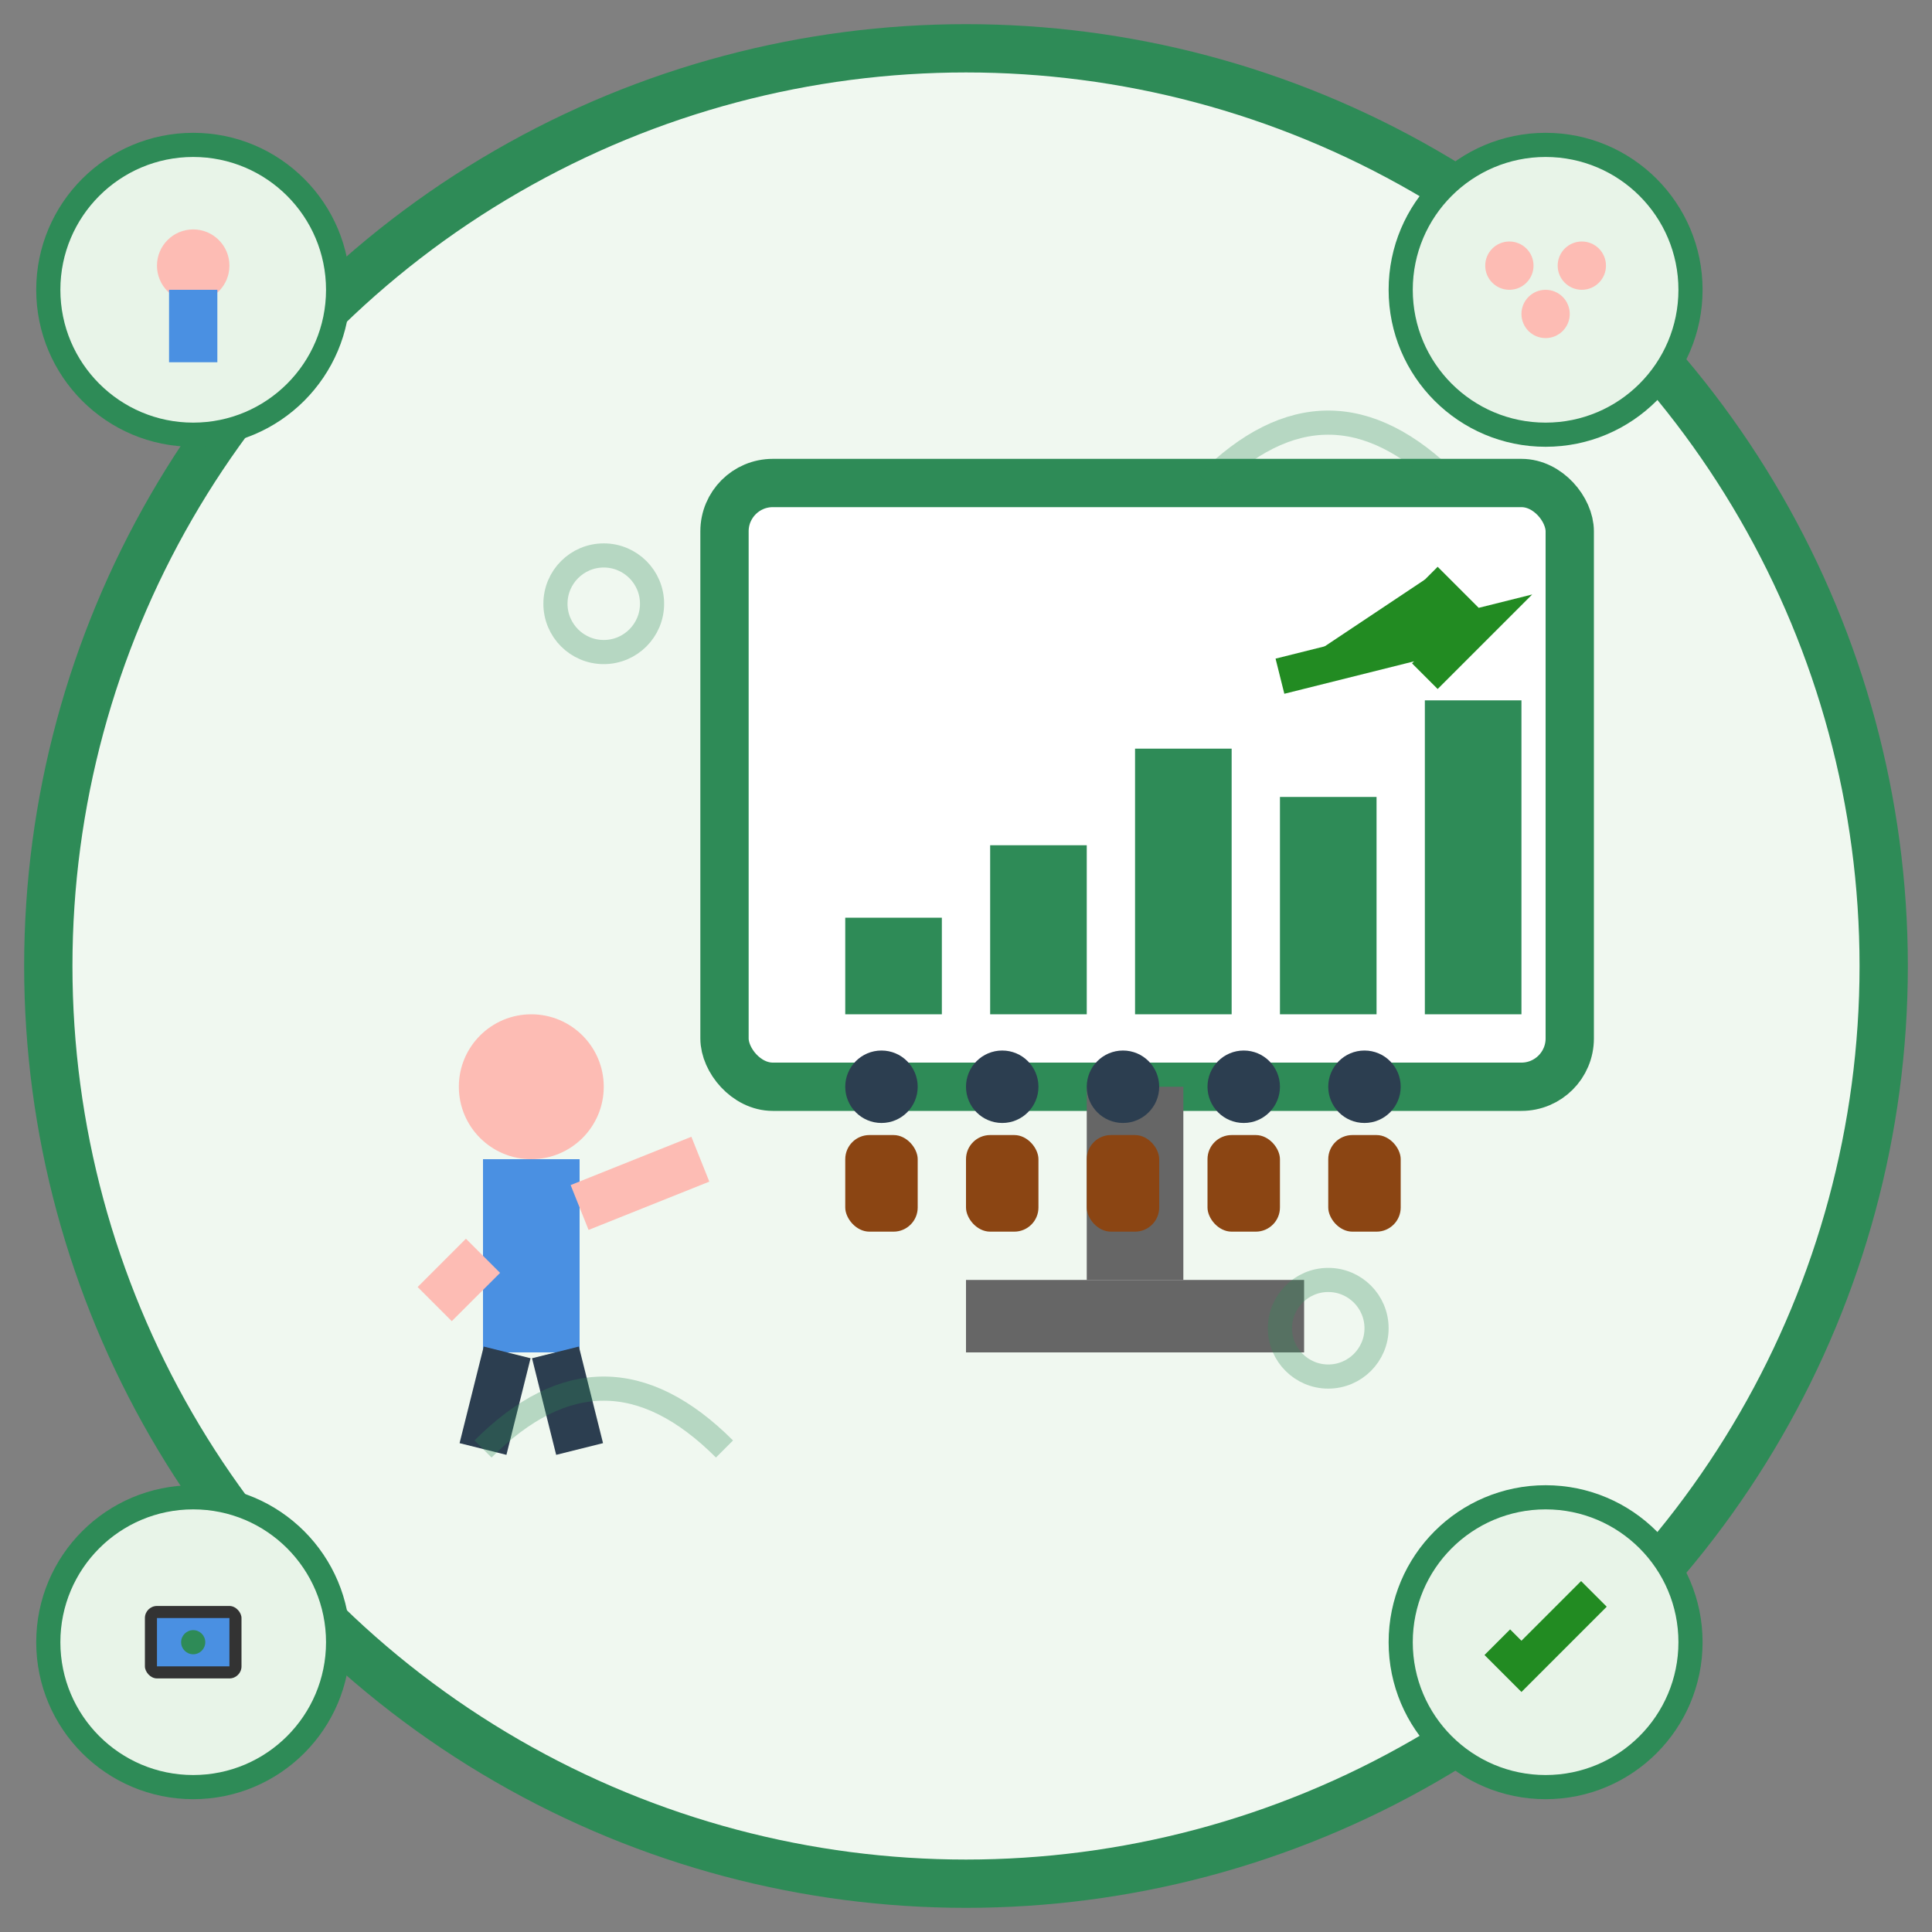 <svg width="80" height="80" viewBox="0 0 80 80" fill="none" xmlns="http://www.w3.org/2000/svg">
  <rect x="0" y="0" width="80" height="80" fill="#808080" stroke="none"/>
  <!-- Background circle -->
  <circle cx="40" cy="40" r="38" fill="#F0F8F0" stroke="#2E8B57" stroke-width="2"/>
  
  <!-- Main services icon - presentation screen with speaker -->
  <g transform="translate(15, 15)">
    <!-- Presentation screen -->
    <rect x="15" y="5" width="35" height="25" rx="2" fill="#FFFFFF" stroke="#2E8B57" stroke-width="2"/>
    
    <!-- Screen content - chart -->
    <g transform="translate(18, 8)">
      <!-- Bar chart -->
      <rect x="2" y="15" width="4" height="4" fill="#2E8B57"/>
      <rect x="8" y="12" width="4" height="7" fill="#2E8B57"/>
      <rect x="14" y="8" width="4" height="11" fill="#2E8B57"/>
      <rect x="20" y="10" width="4" height="9" fill="#2E8B57"/>
      <rect x="26" y="6" width="4" height="13" fill="#2E8B57"/>
      
      <!-- Trend arrow -->
      <path d="M20 5 L28 3 L26 5 L28 3 L26 1" stroke="#228B22" stroke-width="1.5" fill="#228B22"/>
    </g>
    
    <!-- Screen stand -->
    <rect x="30" y="30" width="4" height="8" fill="#666"/>
    <rect x="25" y="38" width="14" height="3" fill="#666"/>
    
    <!-- Speaker figure -->
    <g transform="translate(2, 25)">
      <!-- Head -->
      <circle cx="5" cy="5" r="3" fill="#FDBCB4"/>
      <!-- Body -->
      <rect x="3" y="8" width="4" height="8" fill="#4A90E2"/>
      <!-- Arms (pointing to screen) -->
      <line x1="7" y1="10" x2="12" y2="8" stroke="#FDBCB4" stroke-width="2"/>
      <line x1="3" y1="12" x2="1" y2="14" stroke="#FDBCB4" stroke-width="2"/>
      <!-- Legs -->
      <line x1="4" y1="16" x2="3" y2="20" stroke="#2C3E50" stroke-width="2"/>
      <line x1="6" y1="16" x2="7" y2="20" stroke="#2C3E50" stroke-width="2"/>
    </g>
    
    <!-- Audience seats -->
    <g transform="translate(20, 32)">
      <!-- Chairs -->
      <rect x="0" y="0" width="3" height="4" fill="#8B4513" rx="1"/>
      <rect x="5" y="0" width="3" height="4" fill="#8B4513" rx="1"/>
      <rect x="10" y="0" width="3" height="4" fill="#8B4513" rx="1"/>
      <rect x="15" y="0" width="3" height="4" fill="#8B4513" rx="1"/>
      <rect x="20" y="0" width="3" height="4" fill="#8B4513" rx="1"/>
      
      <!-- People silhouettes -->
      <circle cx="1.5" cy="-2" r="1.5" fill="#2C3E50"/>
      <circle cx="6.5" cy="-2" r="1.5" fill="#2C3E50"/>
      <circle cx="11.5" cy="-2" r="1.5" fill="#2C3E50"/>
      <circle cx="16.5" cy="-2" r="1.5" fill="#2C3E50"/>
      <circle cx="21.5" cy="-2" r="1.5" fill="#2C3E50"/>
    </g>
  </g>
  
  <!-- Floating service icons around the main icon -->
  <!-- Individual training icon -->
  <g transform="translate(8, 12)">
    <circle cx="0" cy="0" r="6" fill="#E8F4E8" stroke="#2E8B57" stroke-width="1"/>
    <circle cx="0" cy="-1" r="1.5" fill="#FDBCB4"/>
    <rect x="-1" y="0" width="2" height="3" fill="#4A90E2"/>
  </g>
  
  <!-- Group training icon -->
  <g transform="translate(64, 12)">
    <circle cx="0" cy="0" r="6" fill="#E8F4E8" stroke="#2E8B57" stroke-width="1"/>
    <circle cx="-1.5" cy="-1" r="1" fill="#FDBCB4"/>
    <circle cx="1.5" cy="-1" r="1" fill="#FDBCB4"/>
    <circle cx="0" cy="1" r="1" fill="#FDBCB4"/>
  </g>
  
  <!-- Online training icon -->
  <g transform="translate(8, 68)">
    <circle cx="0" cy="0" r="6" fill="#E8F4E8" stroke="#2E8B57" stroke-width="1"/>
    <rect x="-2" y="-1.5" width="4" height="3" fill="#333" rx="0.5"/>
    <rect x="-1.5" y="-1" width="3" height="2" fill="#4A90E2"/>
    <circle cx="0" cy="0" r="0.5" fill="#2E8B57"/>
  </g>
  
  <!-- Success icon -->
  <g transform="translate(64, 68)">
    <circle cx="0" cy="0" r="6" fill="#E8F4E8" stroke="#2E8B57" stroke-width="1"/>
    <path d="M-2 0 L-1 1 L2 -2" stroke="#228B22" stroke-width="1.5" fill="none"/>
  </g>
  
  <!-- Decorative elements -->
  <g stroke="#2E8B57" fill="none" opacity="0.3">
    <circle cx="25" cy="25" r="2" stroke-width="1"/>
    <circle cx="55" cy="55" r="2" stroke-width="1"/>
    <path d="M20 60 Q25 55 30 60" stroke-width="1"/>
    <path d="M50 20 Q55 15 60 20" stroke-width="1"/>
  </g>
</svg>
